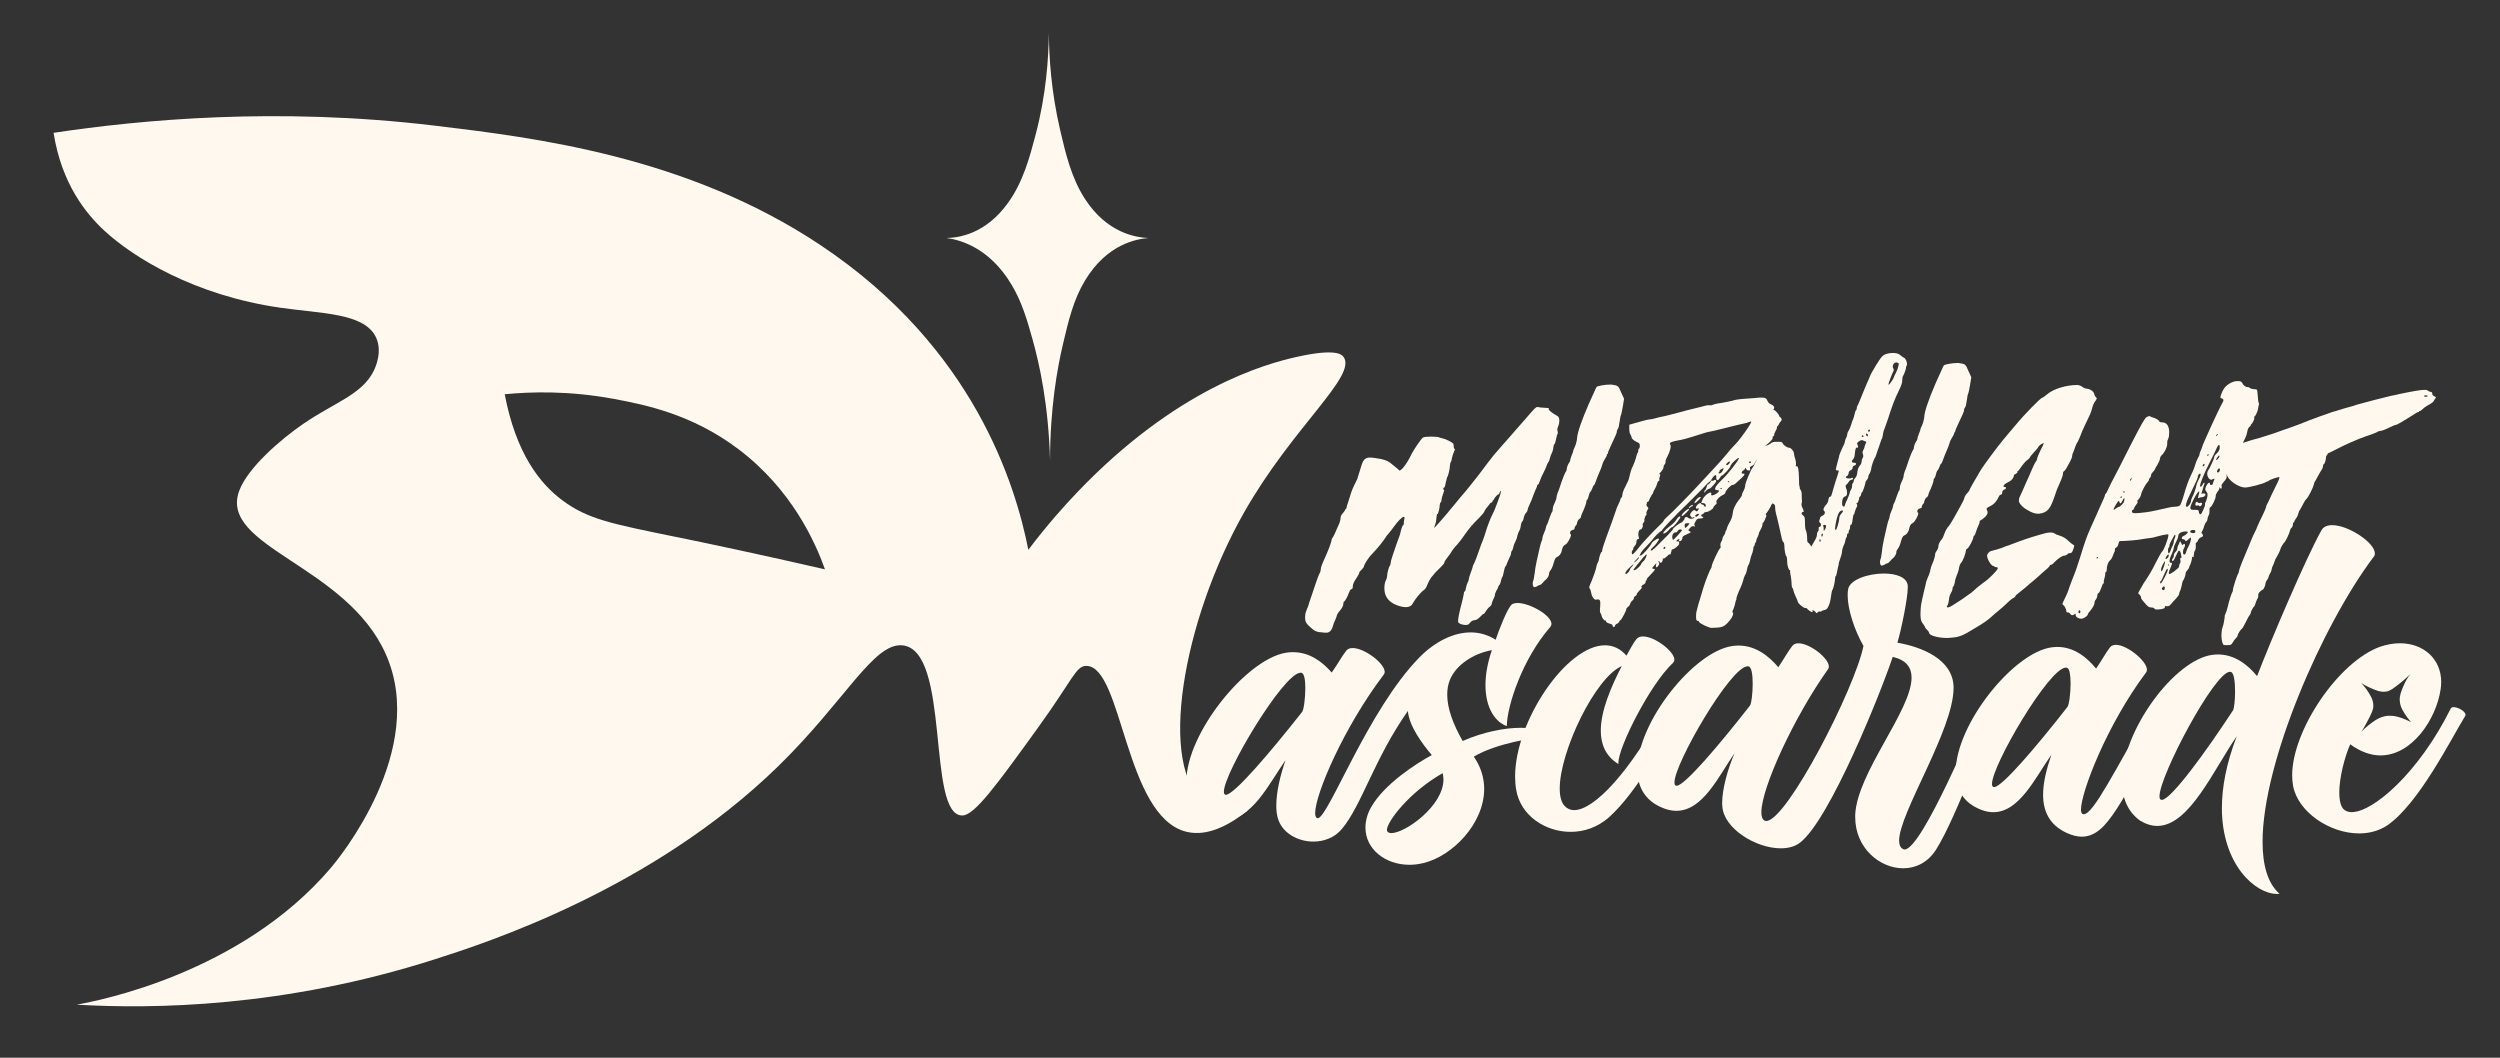 <?xml version="1.0" encoding="UTF-8"?>
<svg id="Calque_1" xmlns="http://www.w3.org/2000/svg" version="1.1" viewBox="0 0 921 389.67">
  <rect x="0" y="0" width="921" height="389.67" fill="#333333" stroke="none"/>
  <!-- Generator: Adobe Illustrator 29.5.1, SVG Export Plug-In . SVG Version: 2.1.0 Build 141)  -->
  <defs>
    <style>
      .st0 {
        fill: #fff8ee;
      }
    </style>
  </defs>
  <g id="Calque_3">
    <g>
      <path class="st0" d="M481.76,223.84c.27-1.1,1.01-3.21,1.56-4.77s1.01-3.12,1.19-3.57c.46-1.38,1.47-4.22,1.83-4.67.09-.28.27-.92.27-1.38s.55-1.92,1.19-3.3c1.28-2.66,2.75-6.51,2.75-7.24,0-.27.18-.64.37-.83.27-.27,1.01-1.83,2.29-4.86.37-.73.64-1.74.64-2.29,0-.64.27-1.19.73-1.74.37-.37.73-.92.92-1.19.09-.37.27-.55.37-.55s.18-.18.18-.37c0-.27.37-1.37.73-2.47s.82-2.57,1.01-3.21c.18-.55.73-1.93,1.19-2.84.55-1.01.92-1.92,1.01-2.02,0-.09,1.1-3.48,1.65-5.32.64-1.92,1.37-2.66,3.12-2.66.55,0,1.1.09,1.83.18,3.02.37,4.86,1.01,6.23,2.29.64.55,1.56,1.28,2.02,1.65l.82.73.92-.73c.92-.92,2.38-3.12,3.39-5.32.82-1.65,3.48-5.59,4.22-6.14.27-.28,1.65-.37,3.02-.37s2.84.09,3.21.37c.27.09.82.27,1.28.37.82.09,3.3,1.37,3.67,1.83.09.18.18.64.18,1.1,0,.37.09.73.27.82.09,0,.18.09.18.18,0,.18-.18.46-.37.92-.27.55-.55,1.56-.73,2.29-.09.73-.27,1.38-.46,1.47-.09.09-.18.64-.28,1.19,0,1.19-.64,3.94-.92,4.22-.09.09-.27.55-.37,1.19-.18.55-.37,1.47-.46,2.02-.09.46-.28.82-.37.82h-.18l-.18.37c0,.28.09.46.18.46h.09c.06,0,.09.03.09.09,0,.18-.18.73-.37,1.28-.37.92-.64,2.02-.64,2.38,0,.46-.09.83-.27.83s-.28.46-.37,1.01c0,1.1-.55,3.3-.83,3.3h-.09c-.09,0-.18.55-.28,1.28,0,.73-.18,1.83-.46,2.57-.18.55-.37,1.01-.37,1.19v.09c.18,0,5.13-5.68,6.32-7.24.37-.46,1.74-2.02,3.03-3.67,1.37-1.56,3.21-3.76,4.12-4.95.83-1.1,2.11-2.66,2.75-3.48.64-.73,2.11-2.84,3.39-4.49s2.84-3.67,3.48-4.31c.64-.73,1.74-2.02,2.47-2.84s1.38-1.56,1.47-1.65c.09-.18,4.77-5.41,7.7-8.8,2.2-2.57,2.75-3.12,3.3-3.12.09,0,.28,0,.55.09.46.09,1.38.18,1.93.18,1.37.09,1.74.09,1.74.27,0,.09-.09.18-.09.27,0,.37,1.47,1.56,3.02,2.38.73.46.83.64.92,1.74,0,.83-.18,1.65-.46,2.29-.18.37-.28.73-.28,1.01,0,.18,0,.37.09.55.09.46.09.82.09,1.01-.18.09-.46,1.01-.64,2.01-.18,1.01-.46,1.83-.64,1.93s-.27.55-.37,1.1c0,.55-.27,1.56-.55,2.11-.27.55-.64,1.47-.73,2.02-.09.55-.37,1.19-.64,1.47-.18.27-.46.82-.55,1.19-.09.37-.64,1.56-1.19,2.66-.55,1.01-1.19,2.48-1.37,3.12-.18.64-.46,1.19-.64,1.19-.09,0-.27.09-.27.28,0,.09-.18.82-.55,1.47-.28.64-.64,1.65-.92,2.29-.46,1.28-.64,1.83-1.47,3.57-.37.73-.64,1.56-.64,1.83s-.27.73-.55,1.01c-.37.27-.64,1.01-.82,1.65-.09.73-.37,1.38-.55,1.47s-.46.82-.55,1.56c-.09.83-.37,1.65-.64,2.02-.18.27-.46,1.1-.64,1.74-.09.73-.46,1.65-.73,2.11-.28.46-.64,1.38-.73,2.02-.18.64-.37,1.28-.55,1.37-.09.09-.28.46-.28.73,0,.37-.18,1.1-.55,1.65-.27.55-.64,1.47-.92,2.11-.18.64-.46,1.19-.55,1.19-.18,0-.46.92-.64,1.92-.18,1.1-.46,2.02-.64,2.11-.09.09-.27.73-.46,1.38-.09.73-.37,1.37-.64,1.56-.18.18-.37.55-.37.73s-.27.82-.64,1.28c-.28.55-.55,1.19-.55,1.56s-.28,1.1-.64,1.74c-.27.64-.55,1.37-.55,1.65s-.37.73-.73,1.01c-.46.27-1.01,1.01-1.37,1.56-.37.64-.73,1.1-.92,1.1s-.73.46-1.28,1.1c-.83.82-1.38,1.1-2.02,1.19-.64,0-1.1.28-1.65.92-.55.64-.73.82-1.47.82h-.55c-.64-.09-1.56-.28-1.83-.55-.46-.27-.55-.37-.55-.92,0-.28,0-.55.09-1.1.18-1.28.92-4.4,1.56-6.78.27-1.1.55-2.66.55-2.84,0-.09.09-.09.09-.09h.09c.18,0,.37-.55.46-1.1.09-.73.46-1.74.64-2.2.27-.37.46-1.01.46-1.28s.28-1.28.64-2.2.64-1.83.73-2.11c0-.27.18-.73.27-.91.37-.46,1.93-4.58,2.38-6.05.18-.55.64-1.92,1.1-2.93.37-1.01.92-2.38,1.1-3.21.46-1.65,1.83-5.22,2.29-6.05.18-.28.64-1.38,1.1-2.38,1.56-3.94,2.2-5.87,2.2-6.42v-.18h-.09c-.18,0-.27.18-.37.55-.09.37-.27.64-.37.64h-.09c-.28,0-1.28,1.1-1.56,1.65-.09.37-.37.64-.46.64-.18,0-.18.09-.18.28v.09c0,.18-.18.28-.37.37-.28.09-.55.28-.55.37s-.37.55-.83,1.1c-.46.46-.92,1.19-1.1,1.56-.09.46-1.01,1.56-1.92,2.48-2.38,2.29-3.85,4.03-5.5,6.42-.73,1.1-1.93,2.66-2.57,3.39-1.28,1.37-1.74,1.92-2.66,3.48-.37.55-1.01,1.38-1.37,1.83-.46.55-.83,1.19-.83,1.47s-.73,1.1-1.56,1.93c-.83.73-1.65,1.65-1.93,1.93s-.82,1.1-1.37,1.65c-.46.64-1.1,1.83-1.38,2.57-.37,1.01-.73,1.65-1.37,2.11-1.01.64-3.21,3.3-4.03,4.86-.46.92-1.37,1.38-2.57,1.38-.55,0-1.19-.09-1.92-.28-3.94-1.01-5.96-3.3-5.96-6.51v-.46c0-1.01.27-2.2.55-2.66s.46-1.19.46-1.65c0-1.01.64-3.39,1.01-3.67.09-.18.27-.64.27-.92,0-.37.27-1.56.64-2.57.73-2.29,2.38-6.96,2.66-7.61.09-.18.18-.64.27-.91.27-1.38.82-2.93,1.01-2.93s.27-.28.27-.64.09-1.01.18-1.56c.09-.28.09-.46.09-.55,0-.27-.09-.37-.27-.37-.55,0-2.02,1.38-3.67,3.67-.55.83-1.47,1.93-1.83,2.38-.46.46-.92,1.1-1.1,1.37-.55,1.1-3.57,4.77-5.13,6.32-1.01.91-2.93,3.85-2.93,4.49,0,.18-.37.73-.82,1.19-.46.37-.92.92-.92,1.19s-.55,1.28-1.19,2.2c-.82,1.19-1.1,1.93-1.19,2.66,0,.82-.09,1.1-.55,1.19-.37.09-.64.64-.92,1.38-.37,1.19-1.37,3.02-1.74,3.21-.18,0-.27.37-.27.73,0,.83-.46,1.65-1.56,2.93-.37.55-.82,1.1-.82,1.37,0,.18-.27.92-.55,1.56-.27.55-.73,1.65-.92,2.38s-.64,1.65-1.01,1.92c-.46.37-.73.55-1.47.55-.37,0-.82,0-1.37-.09-2.11-.09-3.02-.55-4.49-1.93-1.56-1.37-1.92-2.11-1.92-3.67,0-.73.18-1.47.18-1.56l.73-2.02.07.03Z"/>
      <path class="st0" d="M565.4,211.13c.09-1.28.46-3.3.73-4.49.27-1.19.73-3.21,1.01-4.49s.64-2.57.83-2.93c.18-.27.27-.82.27-1.1s.28-1.1.64-1.92c.37-.73.64-1.65.64-1.92s.18-.64.28-.83c.18-.18.64-1.37,1.01-2.57.46-1.28.83-2.2.92-2.2s.28-.46.28-1.01c0-.64.37-1.74.73-2.38.27-.64.64-1.47.64-1.83s.18-1.19.46-1.92c.37-.64.92-2.57,1.47-4.12.55-1.56,1.19-3.12,1.37-3.39.28-.37.46-.73.46-.83v-.18c0-.55.46-1.93.82-2.38.18-.18.37-.64.46-.82,0-.28.18-1.1.46-1.74.28-.73.55-1.47.64-1.65,0-.18.09-.64.27-1.01s.55-1.1.73-1.74c.18-.64.46-1.65.46-2.2.09-2.01,1.65-6.51,4.31-12.65,1.01-2.2,2.02-4.49,2.29-5.04.27-.64.55-1.19.64-1.28.55-.37,3.12-.83,4.77-.83h.64c2.47.37,2.57.37,3.57,2.84l1.1,2.38-.46,2.84c-.28,1.56-.55,2.93-.64,3.12-.18.18-.37,1.1-.46,2.01-.37,2.48-.46,2.75-.83,3.3-.18.28-.27.46-.27.64v.28c0,.37-.55,1.65-2.2,5.13-.64,1.28-1.1,2.47-1.1,2.66v.18c0,.09-.09.18-.18.18s-.18.09-.18.18v.18c0,.28-.37.92-.83,1.65-.46.73-.82,1.56-.82,1.74s-.28.92-.55,1.65c-.92,2.2-1.65,3.85-2.02,5.04-.18.55-.46,1.1-.55,1.1-.18,0-.46.55-.64,1.19-.27.64-.55,1.19-.64,1.19s-.46.64-.64,1.47c-.18.92-.55,1.56-.64,1.56s-.28.37-.28.83c0,.37-.46,1.65-.92,2.75-.55,1.1-1.01,2.29-1.01,2.57s-.28.64-.55.82c-.46.18-.83.92-1.01,1.93,0,.18-.27.46-.46.64-.18.28-.37.64-.37.92s-.18.46-.28.46c-.18.09-.46.09-.55.18-.46.09-.82.55-.82,1.01,0,.18.09.46.27.55,0,0,.09.09.09.18,0,.83-1.28,3.21-2.02,3.57-.83.37-1.1.92-1.47,2.57-.18.82-.92,1.74-1.65,2.02-.55.18-.83.73-1.28,2.29-.28,1.1-.83,2.29-1.1,2.57-.28.37-.55.82-.55,1.01v.18c0,.73-.46,1.56-1.01,2.11-.37.27-.92.82-1.28,1.28-.37.46-.82.83-1.01.83-.28,0-.73.27-1.19.55-.27.18-.64.28-.92.28h-.18c-.27-.18-.46-.73-.46-1.28,0-.37.09-.73.18-1.01.18-.27.37-1.56.55-2.84l.03-.03Z"/>
      <path class="st0" d="M651.24,147.84c.18.46.64.92,1.1,1.1,1.1.37,1.56,1.19,1.1,1.74-.18.28-.18.37.09.37.46,0,1.93,1.74,1.93,2.2,0,.18.09.28.18.28s.37.28.55.55c.27.46.27.64-.18,1.19-.28.27-.64.82-.73,1.1-.09.27-.28.55-.37.55-.18,0-.28.28-.28.55,0,.37-.27,1.01-.64,1.56-.28.55-.46,1.1-.37,1.19.09.18-.09.37-.28.46-.27.09-.37.27-.27.55.09.46-.83,1.56-2.66,2.93-.46.28-.73.73-.64.82.18.37-.73,2.2-1.01,2.2-.18,0-.37.46-.46.92-.18.55-.37.91-.46.82-.27-.09-1.19,1.01-1.47,1.83-.09.28-.55.73-1.01.92-.64.27-.73.46-.64,1.01.18.55.09.64-.46.64-.46,0-.83-.18-1.01-.64-.18-.37-.37-.46-.37-.18s-.27.64-.64.82c-.73.37-.83,1.28-.09,1.19.92-.18.64.55-.82,1.83-.83.73-1.74,1.56-2.02,1.83s-.64.46-1.01.46c-.64,0-2.66,2.11-2.66,2.84,0,.28-.46.73-1.19,1.01-1.28.64-2.66,2.38-2.02,2.66.18.09,0,.37-.46.83-.46.37-.73.73-.73.92,0,.55-1.83,1.74-2.66,1.74-.37,0-.82.18-.92.46-.09.18-.37.37-.55.37s-.37.18-.37.46c0,.18.18.46.46.46.18,0,.37.09.27.27,0,.18-.55.37-1.19.37-.92,0-1.1.09-1.65,1.1-.55.92-.55,1.19-.28,1.56.28.27.18.37-.37.18-.46-.09-.82,0-1.28.55-.82.83-.92,1.1-.09,1.37.46.28.37.37-1.1,1.01s-1.74.92-1.74,1.47c0,.37-.27.82-.55,1.01-.64.27-.92,0-.55-.46.12-.18.03-.24-.27-.18-.28.09-.64.28-.73.55-.09.27,0,.37.27.27.55-.18.83.18.64,1.01-.18.55-2.02,2.02-2.48,1.92-.09,0-.27.09-.27.18,0,.27-.09.73-.28,1.1v.37c0,.18-.46.27-.64.18,0,0-.46.37-.92.83-.55.55-1.1.83-1.28.73s-.28-.09-.18,0c.27.46-.28,1.56-.73,1.56-.18,0-.37-.09-.37-.18.09-.18,0-.27-.09-.27-.46-.18-.55-.09-.27.27.27.37.27.55-.09,1.19-.55.92-1.1.83-.92-.09l.18-.82-.92,1.01c-.82.91-.82,1.01-.18,1.1.28,0,.55.18.55.27s-.64.92-1.56,1.83c-.83.83-1.47,1.56-1.38,1.56s0,.27-.27.64c-.28.37-.37.73-.28.73s0,.18-.18.37c-.27.27-.55.46-.64.46-.18,0-.46.27-.64.55-.18.37-.18.55-.09.46.64-.37.27.27-.64,1.1-.55.55-1.01,1.19-1.01,1.37s-.18.55-.55.73c-.28.09-.55.46-.55.83,0,.27-.28.64-.55.83-.28.18-.64.64-.73,1.01-.09.46-.46,1.01-.83,1.28s-.64.55-.64.73c.18.37-1.74,3.94-2.11,4.12-.18.09-.46.37-.55.64-.09.28-.46.64-.82.73-.37.18-.73.55-.73.82,0,.18-.18.37-.37.37-.28,0-.46-.18-.46-.37,0-.27-.18-.55-.46-.64-1.56-.46-2.02-.73-2.02-1.19,0-.18-.09-.27-.18-.18-.28.27-1.28-.92-1.38-1.65-.09-.37-.27-.91-.46-1.1-.18-.27-.28-1.01-.09-2.38.18-2.29-.09-2.84-1.28-2.57-.64.09-.82,0-1.37-.73-.37-.46-.64-1.38-.73-2.02-.09-.55-.28-1.19-.46-1.28-.27-.18-.27-.55.09-1.47.18-.37.46-1.01.64-1.47.64-1.56,1.65-4.4,1.74-5.32.09-.46.37-1.19.55-1.47.18-.37.37-.82.37-1.1,0-.64.73-2.66.92-2.66s.27-.28.27-.64.64-2.47,1.47-4.67c.83-2.2,1.74-4.77,2.11-5.77.37-1.01.92-2.66,1.28-3.67.27-1.01.82-2.38,1.19-3.03s.64-1.37.64-1.56.09-.46.37-.64c.18-.18.37-.73.37-1.19s.46-1.83,1.1-2.93c.55-1.19,1.1-2.2,1.1-2.29s.09-.37.18-.55c.09-.27.27-1.1.46-1.83s.46-1.65.64-2.11c.64-1.1,1.56-3.67,1.74-4.67.09-.46.28-1.01.46-1.01.09-.09.18-.46.18-.82,0-.46.18-.73.27-.73.18,0,.28-.46.28-.92,0-.92-.09-1.1-1.01-1.47-1.19-.55-2.02-1.28-2.02-1.83,0-.18-.18-.64-.37-.92-.27-.28-.46-1.1-.46-2.11v-1.56l1.65-.46c2.93-.83,4.86-1.38,5.68-1.47.55,0,1.37-.18,2.02-.37.55-.18,1.37-.37,1.74-.46,2.11-.37,4.4-1.01,6.87-1.65,1.56-.46,3.76-1.01,4.86-1.28,1.19-.27,3.03-.73,4.12-1.01,1.1-.37,2.29-.55,2.66-.46s.92,0,1.19-.18c.27-.09,1.1-.37,1.74-.46,2.11-.28,5.68-1.01,6.32-1.28.27-.09,1.37-.27,2.38-.37.92-.09,3.21-.27,5.04-.37.92-.09,1.65-.18,2.2-.18,1.74,0,2.11.27,2.48,1.37l.05.02ZM600.56,208.87c-.82.73-1.56,1.65-1.65,1.92-.37.92.28.83,1.01,0,.37-.46.64-1.01.64-1.19s.18-.46.46-.64c.18-.18.55-.64.73-.91v-.18c-.18.09-.55.37-1.19,1.01h0ZM644.37,155.44c-.27.18-.82.37-1.37.46-.64.09-2.84.64-10.63,2.57-1.01.27-2.11.46-2.48.55-.37,0-2.29.55-4.22,1.19-3.39,1.1-6.32,1.93-7.88,2.11-2.29.46-2.93.82-2.47,1.47.46.46-.09,2.57-1.1,4.49-.46.73-.73,1.65-.64,1.83.09.28-.09.64-.27.92-.28.18-.46.73-.46,1.1s-.37,1.01-.82,1.56c-.83.82-1.1,1.19-.64.92.37-.18.28.92-.09,1.47,0,.18-.09.46,0,.64.18.09,0,.37-.18.46-.28,0-.55.55-.64,1.01-.09.46-.46,1.38-.82,1.93s-.64,1.19-.64,1.37-.18.55-.46.73c-.18.28-.55,1.01-.83,1.56-.18.64-.46,1.1-.64,1.1-.18-.09-.28,0-.28.09s-.09.46-.18.73c-.18.27-.09.64.28,1.01.46.46.46.55,0,1.19-.28.46-.46,1.01-.37,1.28.09.37.09.55,0,.55-.37,0-.92,1.74-.73,2.01.09.18-.09.55-.37.83-.18.27-.37.64-.28.83.28.37-.27,1.65-.73,1.65-.73,0-1.1,1.74-.73,2.75.18.55.18.73-.27.82-.37.09-.55.37-.55.92,0,.46-.18,1.1-.55,1.47s-.64.83-.64,1.1-.09.55-.27.64c-.37.18-.37,1.47,0,1.47.18,0,1.47-1.28,2.75-3.02,1.1-1.38,5.22-5.77,7.06-7.51.92-.83,1.65-1.65,1.65-1.83,0-.09.28-.55.73-.92,2.11-1.83,8.98-8.8,12.56-12.74,1.01-1.01,3.21-3.48,5.04-5.41,1.74-1.83,3.85-4.22,4.58-5.13,1.28-1.65,1.83-2.2,4.31-4.86.64-.73,2.02-2.57,3.12-4.12,1.65-2.48,2.2-3.39,1.83-3.39-.09,0-.37.09-.64.18l-.04-.03ZM602.94,208.32c-1.47,1.93-1.37,1.74-.82,1.74s2.29-1.56,2.47-2.29c.18-.37.46-.73.83-1.01.55-.37,1.37-2.2,1.19-2.47h-.09c-.37.09-1.93,1.93-3.57,4.03h0ZM602.94,206.03c-1.19,1.28-1.28,1.56-.37.83.83-.73,1.28-1.28,1.28-1.65-.09,0-.46.28-.92.82h0ZM638.13,170.66c-.27.37-.64.91-.73,1.28-.18.64-2.66,3.3-3.12,3.3-.18,0-.46.46-.73.92-.64,1.1-1.37.91-1.28-.28.18-1.38-.73-1.01-1.74.73-.28.46-.64.92-.83.92-.09,0-1.28,1.1-2.57,2.57l-5.68,5.68c-1.74,1.74-3.3,3.21-3.39,3.3-.09.18-1.47,1.56-3.03,3.12-1.47,1.56-2.75,3.03-2.75,3.12,0,.18-.09.28-.27.28-.09,0-.92.64-1.65,1.37-.73.83-1.38,1.47-1.28,1.47s-2.48,2.84-3.76,4.12c-.55.64-1.01,1.37-1.37,2.2,0,0,.27-.09.64-.18.64-.18,3.3-3.21,3.85-4.4.46-.91,2.75-2.29,2.75-1.56-.09.46-1.37,2.29-2.2,2.93-.92.82-1.1,1.28-.64,1.28.37,0,1.74-1.28,3.3-2.93.55-.55,1.92-1.93,2.93-2.93,1.01-1.01,1.83-2.02,1.83-2.2,0-.27,2.47-2.2,2.93-2.2.27,0,1.28-1.19,1.28-1.56,0-.55.92-.73,1.28-.27.46.55,2.11.46,2.29-.09.06-.25-.03-.28-.27-.09-.37.28-.55.28-.92-.18-.46-.55-.46-.73-.18-1.28.55-.92,1.37-1.47,1.74-1.01.46.46.73.37,1.1-.27.28-.55.28-.64-.37-.46-.49.12-.64-.09-.46-.64.37-.92,1.65-1.74,1.83-1.19.09.18.27.37.55.37.18,0,.46.18.55.37.27.73.73.55.64-.18-.09-.46-.37-.64-.92-.73-.37,0-.73-.09-.73-.18,0,0,.28-.64.55-1.28.83-1.74,3.48-3.3,3.12-1.93-.18.73.46.73,1.74,0,1.19-.73,1.47-1.37.55-1.37-1.56,0-1.01-1.28,1.56-3.76,2.38-2.2,6.69-7.79,6.32-8.06l-.09-.09c-.18,0-1.47,1.01-2.38,2.02v-.05ZM618.89,190.91c-.92,1.47-2.47,3.3-2.84,3.3-.28,0-.64.37-1.01.73-.55.92-2.11,1.92-2.29,1.56-.09-.09.18-.55.55-1.01.46-.46,1.19-1.19,1.65-1.47,1.19-.83,2.38-2.02,2.93-3.03.37-.46.73-.73.92-.73.27,0,.37.18.09.64h0ZM613.02,201.63c-.27.28-.27.64,0,.64.18,0,.37-.18.46-.37.09-.28,0-.46-.18-.46-.09,0-.18.09-.28.18h0ZM618.07,195.58c-.09.37-.46.55-.73.55-.83,0-1.38.92-1.28,1.83.09.46.18.92.27.92.18.18,3.39-3.39,3.3-3.57s-.27-.28-.55-.28c-.37,0-.82.18-1.01.55h0ZM622.28,187.7c0,.18-2.2,2.38-2.48,2.38-.55,0-.37-.46.73-1.56.55-.55,1.19-1.01,1.56-1.01.09,0,.18,0,.18.18h.01ZM621.55,192.74c-.83.09-.92.28-.92.92,0,.46.09.83.18.83.27,0,1.28-1.01,1.56-1.56.09-.09-.09-.18-.46-.18h-.37.01ZM623.65,186.14c0,.18-.18.37-.46.46s-.55.37-.73.46c-.09.18-.28.27-.28.18-.09-.09,0-.37.28-.64.55-.37.92-.64,1.1-.64,0,0,.09.09.09.18h0ZM625.76,184.22c-1.56,1.65-2.2,1.47-.73-.28.37-.46.92-.82,1.28-.82.46,0,.37.18-.55,1.1h0ZM624.48,190.09c0,.09.18.27.37.27.46,0,1.19-.83,1.01-1.01-.06-.06-.12-.09-.18-.09-.37,0-1.19.46-1.19.83h-.01ZM632.27,177.26c0,.37-2.02,2.75-2.47,2.75s-1.56.83-1.74,1.38c-.09.28-.18.28-.18-.18,0-.37.09-.64.28-.64.09,0,.37-.46.55-1.1s.37-1.1.46-1.01c.18.18,1.19-.92,1.19-1.28,0-.18.18-.18.37-.09.27.09.55,0,.73-.18.09-.09.18-.09.27-.09.28-.09.55.09.55.46v-.02ZM634.01,172.95c-.46.18-.64.37-.55.37.18,0,.18.18,0,.37-.46.46-.46.73,0,.73s1.19-.73,1.37-1.47c.18-.28.18-.37.09-.46-.18,0-.37.18-.92.46h0ZM634.01,179.82c-.46.27-.37.46.09.27.28-.09.37-.18.28-.27,0,0-.09-.09-.18-.09,0,.09-.09.09-.18.09h-.01ZM636.39,170.47c-.55.46-.64.92-.18.92.27,0,1.1-.83,1.1-1.1,0-.18,0-.28-.09-.28-.18,0-.46.09-.82.46h0ZM636.49,177.35c0,.09.09.18.28.28.18.09.27.09.27-.09s-.09-.27-.27-.27-.28,0-.28.09h0ZM644.28,170.29c0,.09.18.27.46.27.18,0,.37-.18.37-.27,0-.18-.18-.28-.37-.28-.27,0-.46.09-.46.28Z"/>
      <path class="st0" d="M624.91,225.63c.18-.92,1.01-4.03,2.66-9.26.82-2.66,2.38-6.51,2.75-6.96.18-.18.27-.55.27-.83,0-.73,2.48-6.05,3.02-6.51.18-.09.27-.28.27-.55,0-.18,0-.27-.09-.46v-.37c0-.37.09-.73.27-1.01.18-.37.46-.82.46-1.1s.18-.82.55-1.28c.27-.37.55-.92.55-1.19s.09-.55.27-.64c.09-.09.28-.55.37-1.1.18-.46.55-1.38,1.01-2.11.46-.73.92-1.92,1.01-2.84.18-1.83.83-3.3,2.29-5.22.64-.73,1.19-1.65,1.19-1.92s.18-.92.55-1.38c.28-.55.64-1.47.64-2.2.18-1.19,2.02-5.59,2.75-6.51.27-.27.55-.82.73-1.37s.55-1.19.73-1.47c.18-.18.73-1.19,1.1-2.2.73-2.02,1.56-3.03,2.47-3.03.37,0,1.1-.37,1.56-.73.64-.55,1.1-.64,2.47-.64,1.56,0,1.74,0,2.02.64.37.73,1.65,1.56,2.38,1.56.64,0,1.65,1.19,1.74,2.11,0,.37.18,1.28.46,2.02.18.55.28,1.19.28,1.74v.27c0,.18-.09.37-.09.55,0,.09.09.18.09.18h.09c.09,0,.09-.09.18-.09.55,0,.73,1.47.83,4.31,0,1.74.09,3.11.18,3.11s.09.09.09.18v.37c0,.18.09.55.28.73.27.27.46.91.46,1.83,0,.82,0,1.83.09,2.2,0,.37,0,.82-.18,1.1v.27c0,.27.09.83.37,1.28.27.64.46,1.01.46,1.28,0,.09,0,.18-.18.18h-.09c-.18,0-.37.18-.46.37-.06.06-.09.12-.09.18,0,.18.18.46.55.73.64.55.73.73.73,2.93,0,1.28.18,2.38.27,2.47.28.28.55,2.02.55,3.48,0,.64.09,1.1.37,1.19.18.09.55.46.83.92.18.37.27.46.37.46s.09-.09.18-.37c.18-.28.64-1.1,1.01-1.74.46-.73.83-1.65.83-2.11,0-.55.18-1.1.37-1.28.18-.18.27-.37.27-.64v-.64c0-.27.09-.37.37-.46.37-.09.46-.37.46-.73,0-.28-.09-.64-.46-.82-.09-.09-.18-.28-.18-.46,0-.09.09-.27.09-.46.18-.37.27-.73.27-.91s.37-.46.73-.64c.64-.28,1.01-.73,1.01-1.19,0-.28-.09-.46-.37-.73-.09-.09-.18-.37-.18-.55v-.09c.09-.09.27-.28.27-.55.09-.18.37-.64.73-1.01.37-.28.73-1.01.83-1.74.09-.73.37-1.19.64-1.19.18,0,.46-.28.55-.73.09-.37.73-2.48,1.38-4.67.73-2.11,1.28-3.94,1.28-4.12,0-.09-.28-.18-.64-.18-.27,0-.46,0-.46-.27,0-.37.18-.92.46-2.11.18-.55.46-1.65.64-2.38.09-.73.64-2.2,1.19-3.3.55-1.01,1.01-2.11,1.01-2.38,0-.18.18-.83.37-1.28.27-.37.46-1.1.55-1.56,0-.46.27-1.1.55-1.47.27-.37.64-1.38.92-2.2.18-.82.55-1.65.64-1.83s.37-1.01.55-1.83c.18-.92.46-1.65.64-1.65.09,0,.18-.27.18-.64s.09-.73.27-.92c.09-.09.73-1.47,1.28-2.93,1.19-3.02,1.65-4.03,2.48-5.96.37-.73.73-1.65.82-1.92.46-1.28,3.67-6.6,4.49-7.33.64-.64,1.19-.92,2.66-1.19.55-.09,1.1-.09,1.56-.09,1.19,0,1.92.28,2.66.92.37.37.92.73,1.19.82.55.18,1.1,1.47,1.1,2.29,0,.18,0,.37-.09.55-.18.27-.27.64-.27.73v.09c0,.55-.64,2.29-1.01,2.93-.27.28-.37,1.1-.37,1.74,0,.91-.37,2.01-1.37,4.03-1.47,3.02-2.2,4.95-3.94,10.35-.64,1.83-1.28,3.57-1.37,3.85-.18.27-.37,1.1-.46,1.83-.09.73-.27,1.37-.46,1.56-.09.18-.37,1.01-.64,1.83-.27.82-.55,1.74-.73,2.11-.09.27-.37,1.01-.55,1.65s-.46,1.28-.64,1.47c-.37.55-1.28,3.21-1.28,3.94,0,.37-.28,1.1-.55,1.65-.37.46-.55,1.1-.55,1.47,0,.28-.28.73-.55,1.01-.28.37-.46.64-.46.73v.09c0,.55-1.01,3.67-1.28,3.67-.09,0-.27.37-.37.92-.09.37-.18.64-.37.64-.09,0-.27.18-.27.46-.09.91-.55,2.01-.92,2.01h-.18s0,.09.18.28c.09.18.18.28.18.46,0,.28-.09.64-.46,1.19-.27.73-.55,1.47-.55,1.65,0,.28-.09.46-.27.55-.09,0-.28.73-.37,1.47-.18,1.56-.37,2.38-.73,2.38-.18,0-.28.37-.28.82,0,.37-.09.83-.18.92-.27.27-.27.37-.37,1.19,0,.18-.09.28-.18.28h-.18c-.09,0-.18.18-.18.46,0,.37-.09.73-.18.92-.18.09-.27.46-.37.73-.18,1.01-.18,1.19-.73,2.29-.27.64-.55,1.56-.55,2.01-.09.46-.09,1.01-.18,1.19-.09.27-.27.92-.46,1.47-.18.55-.46,1.37-.55,1.65,0,.37-.18,1.28-.37,1.92-.18.73-.37,1.65-.46,2.2-.09.46-.27.92-.37.92s-.18.27-.18.73c-.09,1.47-.64,3.67-.92,4.12-.27.28-.46,1.28-.73,3.39-.09.73-.37,1.83-.73,2.57-.46,1.1-.73,1.38-1.47,1.56-.46.09-1.01.27-1.19.46-.09.09-.28.18-.37.18s-.18-.09-.28-.09h-.18c-.09,0-.37.09-.55.28-.18.27-.27.37-.37.37s-.18-.09-.46-.46-.83-.64-1.01-.64c-.09,0-.18,0-.18.09s0,.09.09.18c0,.09.09.18.09.18,0,.09-.09.18-.18.28-.27,0-1.74-.92-1.92-1.38-.09-.09-.37-.18-.73-.18-.64,0-2.66-1.74-2.66-2.29,0-.18-.37-1.1-.82-2.01-.46-1.01-.83-2.02-.83-2.29s-.18-.64-.37-.83c-.18-.18-.27-.82-.27-1.37s-.09-1.83-.28-2.84c-.18-.73-.27-1.47-.27-1.83v-.37c0-.06-.03-.09-.09-.09-.46,0-1.01-1.74-1.01-3.48,0-.92-.18-1.65-.28-1.65-.27,0-.73-2.29-.73-3.76,0-.73-.18-1.37-.37-1.47-.18,0-.37-.55-.55-1.19-.55-2.66-1.37-6.05-1.83-8.06-.37-1.19-.64-2.66-.64-3.3,0-.82-.09-1.28-.55-1.47-.18-.18-.28-.18-.37-.18-.18,0-.28.09-.46.46-.27.82-1.65,3.02-2.02,3.3-.09,0-.09.09-.09.18s0,.09.09.18.18.18.18.37c0,.09,0,.18-.09.27-.09.27-.37.83-.55,1.37-.18.46-.46.92-.64.92-.09,0-.18.37-.18.73,0,.46-.37,1.28-.73,1.92-.37.55-.64,1.28-.64,1.47,0,.28-.28.82-.46,1.28-.27.37-.46,1.01-.46,1.28s-.09.55-.28.64c-.09.09-.27.46-.27.73s-.09.55-.18.55c-.18,0-.37.55-.37,1.19-.09.64-.37,1.65-.64,2.2-.18.46-.46,1.37-.55,2.02-.09.55-.37,1.28-.55,1.56-.18.18-.46,1.01-.55,1.65-.09.64-.37,1.65-.73,2.11-.27.46-.55,1.28-.64,1.74s-.46,1.47-.73,2.2c-.92,2.11-1.1,2.38-1.56,3.67-.18.55-.27,1.01-.27,1.1v.09s.09,0,.09.09c0,0-.09.09-.18.18-.09.28-.27.83-.37,1.38-.09.64-.46,1.56-.64,2.11-.18.37-.37.64-.37.91,0,.09.09.28.18.37.09.09.09.18.09.37,0,.83-.92,2.29-2.2,3.57-1.47,1.38-2.02,1.56-5.68,1.65h-.09c-1.01,0-4.58-1.74-4.58-2.2,0-.18-.18-.37-.46-.37-.46,0-.64-.37-.64-1.47,0-.37,0-.92.09-1.65h0ZM670.54,199.6c.09-.09.18-.18.18-.28v-.37c0-.18-.18-.27-.27-.27s-.18.09-.18.27v.18c0,.27.09.46.27.46h0ZM671.28,197.68c.09-.09.28-.46.28-.73,0-.18-.09-.37-.18-.37h-.09c-.18.09-.27.37-.27.73,0,.18.09.37.18.37h.09-.01ZM671.83,194.84c0,.46,0,.73.09.73s.27-.28.55-.82c.18-.37.27-.73.27-.92,0-.37-.27-.46-.73-.46-.18,0-.37.09-.37.18v.09c.18.18.18.73.18,1.19h0ZM676.32,195.2c.37-.09,1.28-3.21,1.28-4.49,0-.46.37-1.1.82-1.56.37-.37.55-.73.55-.92,0-.09-.09-.18-.27-.18-.09,0-.18,0-.37.09-.83.27-1.28,1.28-1.83,3.57-.28,1.47-.46,2.47-.46,3.03,0,.27.09.46.18.46h.1ZM679.07,186.59h.18c.27,0,.37-.09.37-.37,0-.18.46-1.37,1.01-2.47.46-1.1.83-2.02.83-2.2v-.18c0-.18.18-.55.37-.82.27-.46.46-.92.46-1.28v-.27c0-.37.09-.83.28-1.01.18-.09.37-.55.37-.82,0-.37.27-.92.64-1.19.37-.46.55-1.1.64-1.83.09-1.19.46-2.2,1.19-2.93.18-.27.37-.64.37-.92.09-.82.09-1.01.46-1.65.18-.18.18-.37.18-.64,0-.18,0-.37-.09-.64-.09-.28-.18-.46-.18-.64,0-.27.09-.55.28-.91.27-.46.46-.92.46-1.19,0-.18.18-.64.37-1.1.18-.37.28-.55.28-.64,0-.18-.09-.18-.37-.28-.18-.09-.64-.28-.92-.37-.09-.09-.18-.09-.28-.09-.73,0-1.83.82-1.83,1.28,0,.09.09.09.09.18.09.18.18.55.27.82v.28c0,.12-.03.18-.09.18h-.37c-.37,0-.55.55-.73,2.29-.09,1.19-.28,1.65-.64,2.02-.27.28-.46.55-.46.73,0,.28.27.55.73.55h.18c.46,0,.64.18.64.46,0,.18-.18.46-.55.55-.46.18-.73.37-.73.83,0,.37-.18.73-.73.92-.46.28-.73.64-.73,1.1,0,.37-.27.82-.55,1.01-.27.09-.46.27-.46.46v.09c.09.28.64.37,1.19.37.37,0,.73,0,.83-.18.09-.09.18-.09.27-.09.18,0,.37.18.37.46,0,.09-.27.27-.55.27s-.73.27-1.01.73c-.28.46-.64.92-.92,1.1-.18.18-.28.27-.28.55,0,.18.09.37.18.73.28.64.37,1.28.37,1.74,0,.64-.18,1.01-.46,1.19-.83.28-1.19.73-1.28,1.56-.09.46-.09.83-.09,1.19,0,.64.18,1.01.46,1.1l-.02-.03ZM686.22,161.02c.18,0,.27-.09.27-.37,0-.18-.18-.28-.37-.28-.18.09-.27.18-.27.37,0,.09.18.28.37.28ZM687.87,160.74h.09c.18,0,.18-.09.18-.18v-.18c0-.28-.18-.55-.46-.64h-.09c-.09,0-.18.18-.18.37.09.28.28.55.46.64h0ZM688.51,159.09c.09,0,.28-.18.37-.37v-.18c0-.18-.09-.28-.27-.28s-.37.18-.37.46c0,.18.09.37.27.37ZM695.93,141.68c.82-.92,1.74-2.38,1.74-2.66,0-.18.37-.92.73-1.56.37-.73.83-1.83.92-2.47.09-.37.18-.64.18-.83,0-.37-.18-.46-.46-.55-.09,0-.28-.09-.37-.09-.83,0-1.38.73-1.38,1.47,0,.27,0,.46.18.73.18.18.18.37.18.55s0,.37-.18.64c-.37.64-1.28,3.02-1.56,3.85-.09.27-.18.64-.18.83,0,.09,0,.18.09.18l.09-.09h.02Z"/>
      <path class="st0" d="M693.31,203.19c.09-1.28.46-3.3.73-4.49.28-1.19.73-3.21,1.01-4.49.27-1.28.64-2.57.82-2.93.18-.27.28-.82.28-1.1s.27-1.1.64-1.92c.37-.73.64-1.65.64-1.92s.18-.64.27-.83c.18-.18.64-1.37,1.01-2.57.46-1.28.82-2.2.92-2.2s.27-.46.27-1.01c0-.64.37-1.74.73-2.38.28-.64.64-1.47.64-1.83s.18-1.19.46-1.92c.37-.64.92-2.57,1.47-4.12.55-1.56,1.19-3.12,1.38-3.39.27-.37.46-.73.46-.83v-.18c0-.55.46-1.93.83-2.38.18-.18.37-.64.46-.82,0-.28.18-1.1.46-1.74.27-.73.55-1.47.64-1.65,0-.18.09-.64.28-1.01s.55-1.1.73-1.74c.18-.64.46-1.65.46-2.2.09-2.01,1.65-6.51,4.31-12.65,1.01-2.2,2.02-4.49,2.29-5.04.28-.64.55-1.19.64-1.28.55-.37,3.12-.83,4.77-.83h.64c2.48.37,2.57.37,3.57,2.84l1.1,2.38-.46,2.84c-.27,1.56-.55,2.93-.64,3.12-.18.18-.37,1.1-.46,2.01-.37,2.48-.46,2.75-.82,3.3-.18.28-.28.46-.28.64v.28c0,.37-.55,1.65-2.2,5.13-.64,1.28-1.1,2.47-1.1,2.66v.18c0,.09-.09.18-.18.18s-.18.09-.18.18v.18c0,.28-.37.92-.82,1.65-.46.73-.83,1.56-.83,1.74s-.27.92-.55,1.65c-.92,2.2-1.65,3.85-2.02,5.04-.18.55-.46,1.1-.55,1.1-.18,0-.46.55-.64,1.19-.28.64-.55,1.19-.64,1.19s-.46.64-.64,1.47c-.18.92-.55,1.56-.64,1.56s-.27.37-.27.83c0,.37-.46,1.65-.92,2.75-.55,1.1-1.01,2.29-1.01,2.57s-.27.64-.55.82c-.46.18-.82.92-1.01,1.93,0,.18-.28.46-.46.64-.18.28-.37.64-.37.92s-.18.46-.27.46c-.18.09-.46.09-.55.18-.46.09-.83.55-.83,1.01,0,.18.09.46.28.55,0,0,.09.09.09.18,0,.83-1.28,3.21-2.02,3.57-.82.37-1.1.92-1.47,2.57-.18.82-.92,1.74-1.65,2.02-.55.18-.82.73-1.28,2.29-.27,1.1-.82,2.29-1.1,2.57-.27.37-.55.82-.55,1.01v.18c0,.73-.46,1.56-1.01,2.11-.37.27-.92.82-1.28,1.28-.37.46-.83.83-1.01.83-.27,0-.73.27-1.19.55-.28.18-.64.28-.92.28h-.18c-.28-.18-.46-.73-.46-1.28,0-.37.09-.73.18-1.01.18-.27.37-1.56.55-2.84v-.03Z"/>
      <path class="st0" d="M708.59,218.71c.37-1.38.73-2.93.82-3.39.09-.83.55-2.11,1.38-4.03.18-.37.27-.92.37-1.38.09-.46.27-1.28.55-1.83.73-1.56,1.19-3.21,1.19-3.85,0-.37.28-1.01.64-1.37.27-.46.55-1.1.55-1.47,0-.83.46-1.83,1.28-2.75.27-.27.73-1.28,1.01-2.2.28-.82.83-1.74,1.1-2.11.37-.27,1.28-1.65,2.11-3.12,1.74-3.02,4.03-7.24,4.03-7.51v-.09c0-.46.73-1.65,1.28-2.11.27-.37.64-.73.64-.92s1.65-3.21,4.12-7.33c.92-1.56,6.14-8.61,8.43-11.36,1.1-1.28,3.02-3.67,4.4-5.22,3.21-3.94,9.35-10.17,9.9-10.17.18,0,1.01-.55,1.83-1.28,2.38-2.02,7.06-3.39,11.09-3.39.46,0,1.28.28,1.74.64.46.37,1.28.73,1.83.73,1.28.18,2.47,1.01,2.66,2.02.09.46.46,1.01.64,1.19.18.09.27.18.27.37s-.18.46-.55,1.01c-.46.55-.92,1.65-1.1,2.38-.18.82-.55,1.83-.73,2.29-.27.55-1.1,2.29-1.83,3.85-.82,1.65-1.65,3.67-1.92,4.49-.37.82-.73,1.74-.92,2.02-.28.27-.55,1.01-.83,1.65-.18.64-.55,1.56-.73,2.02-.27.46-.46,1.1-.46,1.47,0,.46-.37,1.37-.83,2.2-.46.83-1.01,1.83-1.28,2.29-.27.46-.64,1.01-.82,1.1-.28,0-.46.55-.46,1.01,0,.55-.46,1.83-1.01,3.03-1.19,2.57-1.28,2.84-2.02,5.13-1.65,4.86-2.66,6.05-5.59,6.51h-.73c-.82,0-1.47-.18-2.84-.83-2.2-1.1-3.67-2.47-4.03-3.67v-.37c0-.46.09-1.01.46-1.65.37-.73.73-1.65.92-2.02.18-.46.73-1.74,1.28-2.93.55-1.19,1.47-3.21,2.02-4.58.55-1.28,1.19-2.66,1.47-3.03.28-.27.55-.83.55-1.1,0-.37.55-1.65,1.19-3.03.73-1.37,1.28-2.57,1.28-2.66s0-.09-.09-.09c-.46,0-1.74.91-1.92,1.37-.09.27-.83,1.19-1.74,2.11-.82.92-1.47,1.74-1.47,1.93,0,.09-.46.55-1.01.92s-1.47,1.47-2.02,2.29c-.64.92-1.19,1.74-1.38,1.74-.09,0-.18,0-.18.09s.09.09.09.18v.09c0,.18-.28.37-.73.64-.37.18-.64.37-.64.46h.09v.09c0,.09-.09.46-.28.83-.27.64-1.01,1.19-1.92,1.65-1.01.46-1.65,1.1-1.65,1.47,0,.18.18.28.46.28.37,0,.46.09.46.27,0,.27-.18.55-.73.73-.37.18-.64.55-.64.83v.18c0,.28-.09.55-.27.73-.18.09-.37.18-.46.18v-.09c-.09,0-.27.27-.46.55-.83,1.83-1.83,3.02-3.3,3.67-.92.46-1.28.73-1.28,1.01,0,.09,0,.18.09.37.18.27.28.55.28.91,0,.64-.46,1.28-1.28,2.02-.64.55-1.38,1.01-1.47,1.01s-.18.09-.18.18v.28c0,.27-.18.82-.46,1.37-.27.55-.73,1.65-.92,2.38s-.46,1.28-.55,1.28c-.18,0-.37.27-.37.55,0,.82-1.74,4.12-2.29,4.31-.28.09-.46.37-.46.64-.09,1.1-1.1,3.85-1.74,4.49-.37.37-.73,1.28-.83,2.01-.09.73-.46,1.93-.82,2.66-.28.73-.64,1.83-.73,2.57-.09.73-.37,1.37-.46,1.47-.18.09-.37.46-.37.92,0,.37-.27,1.1-.55,1.56-.37.55-.73,1.47-.73,2.29-.09.73-.27,1.65-.46,2.02-.18.46-.37.64-.37.82s.18.18.55.18c.46,0,1.83-.83,5.13-3.03,2.66-1.83,3.94-2.75,5.22-4.03.92-.73,2.2-1.83,2.93-2.29,1.65-1.1,4.95-4.4,4.95-5.04,0-.27-.27-.46-.73-.46h-.37c-.09,0-.18-.09-.18-.27,0-.09,0-.18-.09-.18l-.09.09h-.09c-.83,0-2.38-2.57-2.38-3.76v-.28c.09-.55.92-1.47,1.65-1.56,2.84-.73,4.12-1.19,4.86-1.56.37-.18.64-.28.73-.28h.09c.18,0,1.01-.37,2.02-.73,2.29-.92,6.14-2.29,10.36-3.48,1.47-.46,2.66-.73,3.67-.73.73,0,1.28.18,1.65.46.18.18.83.46,1.56.64,1.47.46,2.47,1.1,3.48,2.11.46.46,1.1.92,1.47,1.19.37.18.55.27.55.64,0,.18-.18.55-.37,1.19-.37,1.1-.64,1.37-1.19,1.37-.37,0-.82.18-1.01.46-.28.27-.73.46-1.1.46-.73,0-2.48,1.19-3.76,2.57-.37.46-.92.82-1.19.82-.18,0-.37.09-.37.18v.09c0,.18-.46.64-.92,1.1-.64.55-1.56,1.28-2.11,1.83-.46.46-1.83,1.65-3.02,2.66s-2.66,2.2-3.12,2.66c-.55.46-1.38,1.1-1.83,1.47-1.1.83-1.74,1.38-1.74,1.65,0,.18-.27.37-.64.55-.28.09-1.38.92-2.38,1.93-.92.92-2.38,2.2-3.12,2.75-.73.64-2.02,1.65-2.75,2.38-1.47,1.28-2.57,2.11-6.32,4.31-4.12,2.57-5.59,3.12-8.61,3.3-.37,0-.82.09-1.28.09-3.21,0-6.6-.92-6.6-1.83,0-.18-.27-.73-.73-1.1-.37-.37-.73-.83-.73-.92,0-.18-.37-.82-.82-1.38-.73-.91-.83-1.47-.92-3.02v-.64c0-1.1.09-2.29.18-3.11.18-1.01.55-3.03.92-4.31h-.02Z"/>
      <path class="st0" d="M826.19,141.34c.37.73,1.19,1.28,1.83,1.28h.27c.09,0,.46.18.64.37.27.18.92.37,1.37.37.55,0,1.1.09,1.19.28.09.09.18,1.19.27,2.29s.18,2.2.28,2.38c.09.09.18.27.18.46,0,.27-.09.46-.18.73-.09.55-.18,1.01-.18,1.19-.09.73-1.01,2.75-1.28,2.75-.09,0-.18.09-.18.18s.09.18.09.28v.18c0,.55-.64,1.83-1.19,2.29l-.18.09c0,.06.03.09.09.09h.09c0,.09-.28.37-.55.64-.46.37-.73,1.01-.83,1.74-.09.64-.46,1.83-.92,2.75-.46.92-1.1,2.29-1.47,3.02-.37.83-.73,1.19-1.01,1.19h-.37c-.06,0-.09.06-.09.18v.18c.09.09.09.18.09.18,0,.28-.18.46-.55.64-.28.18-.46.27-.46.37s.18.27.37.55c.28.28.46.46.46.55s-.18.18-.46.27c-.64.09-2.84,4.12-2.84,5.04,0,.28-.09.46-.28.46-.09,0-.18.09-.18.37,0,.09.09.37.09.55v.28c0,.55-.18,1.01-.92,1.83-.64.73-1.01,1.19-1.01,1.65,0,.09.09.18.09.28v.28c0,.37-.09.46-.28.46-.09,0-.27-.09-.37-.37,0-.09-.09-.18-.09-.18-.09,0-.09.18-.09.37,0,.27-.37,1.01-.82,1.47-.28.46-.55,1.01-.55,1.37v.18c0,.82-1.38,3.85-2.02,4.03-.18.09-.28.37-.28.91v.83c0,.55-.18,1.1-.37,1.37-.18.37-.37.92-.37,1.28s-.27.91-.46,1.1c-.28.18-.55.82-.73,1.37-.09.55-.46,1.37-.64,1.74s-.37.55-.37.73.09.28.18.37c.28.18.37.46.37.64,0,.37-.27.64-.73.73-.37.09-.82.55-1.1,1.1-.18.46-.37.82-.55.82h-.18c-.09,0-.09.18-.09.55v1.1c0,.55-.09,1.1-.28,1.28-.18.18-.37.73-.37,1.1-.09,1.01-.18,1.38-.27,1.38s-.09-.09-.18-.09-.18-.09-.18-.09c-.09,0-.09.09-.09.09v.18c0,.64-.46,2.48-.92,3.12-.09.27-.18.46-.18.55v.09c0,.09-.27.55-.64.92-.37.46-.64.92-.64,1.01v.27c0,.55-.46,1.93-.92,2.57-.18.18-.37.92-.46,1.56-.09.55-.37,1.47-.55,2.01-.28.46-.46,1.1-.46,1.38s-.55,1.01-1.19,1.74c-.73.73-1.56,1.65-1.93,2.11s-.73.64-1.19.64h-.28c-.18,0-.37-.09-.46-.09s-.18.09-.18.18v.27c0,.46-.92.73-2.48.83h-.55c-.46,0-.64-.09-.82-.27-.09-.28-.55-.46-1.1-.46-.73,0-1.19-.27-1.74-.83-.37-.46-1.01-1.19-1.37-1.56s-.73-.92-.73-1.28-.28-.83-.55-1.1c-.28-.18-.46-.27-.46-.46,0-.27.28-.73.92-1.83.55-1.1,1.56-2.75,2.2-3.57.64-.92,2.11-3.39,3.21-5.68,1.1-2.2,2.2-4.12,2.38-4.22.64-.37,2.38-4.95,2.38-6.14,0-.09,0-.18-.09-.28h-.18c-.64,0-3.21.55-4.4.92-.37.18-1.37.37-2.2.46-.82.09-2.2.27-3.21.46-1.38.28-5.59.64-7.79.64-.18,0-.46.55-.55,1.1-.18.64-.46,1.19-.82,1.28-.28.09-.46.37-.46.64v.09c0,.28,0,.73-.18.83-.09.18-.37.92-.64,1.56-.18.64-.64,1.37-1.01,1.65-.64.46-1.19,2.02-1.19,3.39,0,.46-.18.92-.37.92-.09,0-.18.09-.18.18v.46c0,.37-.09,1.01-.28,1.56s-.27,1.1-.27,1.38v.18c0,.09.09.18.09.18,0,.09-.09.18-.18.18-.18,0-.55.73-.82,1.65-.37,1.01-.73,1.83-1.01,1.92-.27.09-.46.55-.46,1.01s-.28,1.01-.46,1.28c-.27.28-.55.73-.55,1.1,0,.83-.46,1.74-1.56,3.12-.55.55-.92,1.19-.92,1.37-.09.55-1.38,1.47-2.29,1.56h-.18c-1.01,0-2.02-.64-2.02-1.38,0-.37,0-.46-.09-.46s-.18,0-.28.18c-.27.18-.55.37-.82.37-.37,0-.64-.18-.83-.55-.09-.18-.46-.46-.82-.46s-.55-.09-.55-.18v-.09c0-.73-.55-2.02-1.1-2.38-.18-.18-.37-.27-.37-.46,0-.28.37-.92,1.1-2.48.64-1.37,1.19-2.66,1.19-2.84.09-.27.46-1.56,1.01-2.84,1.47-3.67,1.74-4.31,3.21-8.98,1.65-5.5,2.66-8.25,3.76-10.63.46-1.01,1.19-2.57,1.56-3.48.37-.92,1.38-3.12,2.2-4.95.92-1.92,1.65-3.67,1.65-3.94s.09-.46.28-.46c.09,0,.64-1.01,1.1-2.11.55-1.19,1.28-2.66,1.65-3.3.37-.55,3.02-5.87,5.96-11.64,4.31-8.43,5.59-10.72,6.32-11.18.46-.27.73-.37,1.01-.37.18,0,.28,0,.37.09.18.18.64.37,1.1.46.83.18,2.2,1.01,2.2,1.37,0,.18.46.37,1.01.37,1.65,0,2.47,1.1,2.66,3.3,0,1.28-.09,2.11-.37,2.75-.27.46-.37.92-.37,1.38v.64c0,1.01-1.1,3.3-2.02,4.03-.37.27-.64.92-.64,1.28s-.46,1.38-.92,2.2c-.55.82-1.01,1.65-1.01,1.83,0,.09-.37.55-.73.92s-.64.83-.64,1.01v.18c0,.18-.09.46-.18.64-.28.27-.55.64-.55.92s-.37.73-.73,1.19c-.73.73-2.2,3.67-2.2,4.31,0,.46-.92,2.02-1.47,2.29-.06.06-.09.12-.09.18,0,.09.09.09.28.09.06,0,.09.03.09.09,0,.18-.18.46-.55,1.01-.46.55-.82,1.19-.82,1.38s-.18.46-.46.64c-.27.09-.37.27-.37.46,0,.09,0,.27.09.37.09.27.37.37,1.19.37.73,0,2.02-.09,4.12-.37,1.1-.09,6.05-1.19,7.97-1.65.64-.18,1.83-.37,2.57-.37.64,0,1.47-.18,1.74-.46.27-.18,1.01-2.2,1.65-4.49.64-2.29,1.65-5.04,2.2-6.14.64-1.19,1.37-2.93,1.65-3.94.27-1.01.82-2.29,1.1-2.84.37-.55.64-1.19.64-1.47s.18-.92.46-1.37c.27-.55.46-1.1.46-1.19,0-.55,5.96-13.66,7.61-16.59.18-.37.27-.55.27-.73,0-.37-.27-.55-1.01-.82-.09,0-.09-.09-.09-.28,0-.55.55-1.92,1.19-3.02.92-1.56,3.3-2.93,4.95-2.93,1.28,0,1.56.09,2.02.92l.02.02ZM765.7,225.38c0,.27.09.55.27.55h.09c.27-.09.37-.37.37-.55,0-.28-.09-.46-.28-.55h-.09c-.18,0-.37.28-.37.55h.01ZM772.67,205.22c-.18.09-.37.27-.37.37s.18.09.37.09c.09,0,.27-.09.27-.28,0-.09-.09-.18-.09-.18h-.18ZM781.83,184.6c-.28.55-.46.83-.64.83,0,0-.09,0-.18-.09-.18-.18-.27-.37-.27-.46v-.27s-.09-.09-.18-.09c-.28,0-1.93,2.66-1.93,3.21,0,.06.03.09.09.09.09,0,.37-.18.73-.46.46-.37,1.01-.64,1.19-.64.37,0,1.83-1.47,1.83-1.92,0-.09.09-.46.18-.73v-.28c0-.18,0-.27-.09-.27-.18,0-.46.55-.73,1.1v-.02ZM781.19,183.22c0,.18.09.27.09.27.09,0,.27-.09.37-.27,0-.09.09-.18.09-.18,0-.09-.09-.18-.18-.18-.18,0-.37.18-.37.37h0ZM782.1,181.11c0,.09.18.28.37.37h.09c.09,0,.18-.09.18-.18,0-.18-.09-.27-.28-.27s-.37,0-.37.09h.01ZM785.04,176.26c-.18.27-.37.55-.37.73,0,.06.03.09.09.09.09,0,.18-.09.27-.18.18-.27.28-.64.28-.83,0-.09-.09-.09-.09-.09,0,0-.09.09-.18.28h0ZM797.23,211.72c-.46,1.19-1.01,2.29-1.19,2.38s-.27.37-.27.55c0,.09.09.27.27.27.37,0,2.57-4.31,2.57-4.95,0-.37-.09-.46-.18-.46-.18,0-.64.83-1.19,2.2h-.01ZM796.13,209.71c0,.46.09.73.18.73.37,0,1.28-2.75,1.28-3.39v-.28c-.37.09-1.38,2.2-1.47,2.93h0ZM796.86,216.22c-.28.27-.46.46-.46.64s.18.37.37.46c.09.09.18.09.28.09.27,0,.46-.37.46-.73v-.28c-.09-.27-.18-.37-.37-.37-.09,0-.18.09-.27.18h-.01ZM798.51,204.48c-.37.37-.73,1.01-.73,1.28,0,.09.09.18.09.18h.09c.09,0,.27-.09.46-.28.28-.18.55-.64.55-1.01,0-.18-.09-.37-.09-.37h-.09c-.09,0-.18.09-.27.18v.02ZM800.8,197.61c-.27.55-.73,1.38-1.01,1.83-.28.46-.55,1.1-.55,1.47s-.09.73-.28.82c-.18.09-.27.64-.27,1.19,0,.46.09.92.27.92s.46-.46.64-.92c.09-.46.46-1.28.73-1.74.27-.46.46-1.1.46-1.47s.18-1.01.37-1.38c.18-.28.28-.82.28-1.1-.09-.09-.09-.18-.18-.18s-.28.18-.46.55h0ZM798.69,208.06c0,.27,0,.46.09.46h.09v-.64c-.09-.09-.18-.18-.18-.18v.37h0ZM803,196.42c-.37.27-.55.82-.55,1.19s-.37,1.28-.82,2.11c-.46.82-.83,1.83-.83,2.2s-.37,1.37-.73,2.2c-.55,1.1-.82,2.01-.82,2.57,0,.37.18.64.46.64s.46,0,.46.18c0,.28-.18.73-.55,1.65-.46,1.01-.64,1.65-.64,2.02,0,.18.09.28.28.28.55,0,3.48-2.2,3.48-2.66.09-.18.09-.55.09-.73.09-.18.18-.46.37-.73.09-.09.09-.37.09-.64,0-.18,0-.37-.09-.55v-.37c0-.18,0-.27.09-.27,0,0,.09,0,.09.09h.09c.09,0,.18-.09.18-.28s-.09-.46-.09-.73c-.18-1.19-.46-1.74-.82-1.74-.18,0-.37.28-.64.92-.73,1.65-1.37,2.93-1.65,2.93-.18,0-.27-.18-.27-.37,0-.28.18-.64.37-.73.18-.18.27-.55.27-.92,0-.46.28-1.01.64-1.37.37-.27.64-.83.64-1.1,0-.37.18-.83.28-1.19.18-.27.46-.82.55-1.19.09-.28.18-.37.18-.37.18,0,.27.18.46.64.18.46.37.73.46.73l.09-.09c.18-.27.37-.37.55-.37s.28.18.28.46c0,.37-.18.82-.46,1.28-.18.37-.27.73-.27,1.19v.37c.09.46.27.64.46.64.28,0,.55-.37.73-1.1.18-.64.55-1.47.83-1.92.46-.73.92-2.29.92-2.93,0-.18,0-.28-.09-.28-.18,0-.64.37-1.01.73s-.64.55-.73.55c-.18,0-.28-.18-.37-.37-.18-.18-.46-.37-.64-.37h-.27c-.18,0-.28-.09-.28-.37s.18-.55.46-.73c.82-.28,1.74-1.1,1.74-1.47,0-.18-.37-.28-.73-.28-.82,0-1.83.28-2.2.64h-.04ZM810.15,174.61c-.18.28-.46.64-.46.92,0,.55-.18,1.01-2.93,6.69-1.01,2.02-1.47,3.3-1.47,4.03,0,.28.09.46.37.46.46,0,1.47-1.37,1.47-2.01,0-.37.27-1.01.46-1.47.55-.83,1.38-3.39,1.65-4.77.09-.37.46-1.28.83-1.93.46-.83.64-1.47.64-1.83,0-.09-.09-.18-.18-.18s-.18,0-.37.09h-.01ZM806.85,195.78c0,.28.18.46.64.55.18.09.37.09.55.09.46,0,.73-.28.73-.73,0-.28-.28-.46-.73-.46-.73,0-1.19.27-1.19.55h0ZM816.56,165.26c-.92,2.01-1.28,2.66-2.75,5.59-2.02,4.03-3.3,7.24-3.3,8.16,0,.18.09.28.18.28h.09c.18,0,.46-.37.64-.73.18-.46.46-.73.64-.73.09,0,.09.09.09.18s0,.18-.09.37c-.09.27-.37,1.01-.46,1.47-.18.55-.37,1.28-.46,1.56-.09.18-.18.37-.18.37,0,.09.09.09.09.09.09,0,.28,0,.46-.09h.27c.28,0,.55.09.64.18,0,.09.09.18.09.18,0,.46-.64,1.01-1.19,1.01-.28,0-.83.09-1.1.27-.18.09-.28.09-.37.09s-.09-.09-.09-.18,0-.18.09-.46c.27-1.1.37-1.56.37-1.74,0-.06-.03-.09-.09-.09-.64,0-3.21,4.95-3.21,6.05v.09c.09.55.27.64,1.56.64,1.38,0,1.47,0,1.56.73.09.55.27.92.55.92.18,0,.46-.28.64-.73.28-.55.64-1.28.83-1.83.18-.37.27-.73.27-1.01v-.37c0-.18.09-.37.18-.55.18-.18.46-1.01.64-1.83.09-.37.09-.64.09-.92,0-.55-.18-.82-.46-1.19-.28-.28-.37-.55-.37-.83,0-.18.09-.46.18-.73.37-1.01.92-1.65,1.28-1.65.18,0,.27.09.27.46,0,.28.18.37.46.37s.64-.18.64-.55c0-.18.18-.73.37-1.1.09-.18.18-.37.18-.46,0-.18-.09-.18-.18-.18-.18,0-.37.09-.73.28-.09.09-.18.09-.27.09-.73,0-1.47-1.1-1.47-2.11v-.09c0-.55.18-1.1.37-1.28.55-.73,2.2-4.31,2.2-4.86,0-.27.37-.91.92-1.37s1.01-1.19,1.1-1.93v-.55c0-.46-.09-.64-.28-.64s-.55.46-.92,1.38l.03-.03ZM809.69,185.06c.09.18.27.27.55.27.09,0,.27,0,.37-.09h.27c.28,0,.37.09.37.28,0,.46-.46,1.01-.82,1.01-.09,0-.18-.09-.28-.18s-.18-.18-.37-.18-.27.09-.46.09h-.28c-.18,0-.27-.09-.27-.46s.18-.73.37-.83c0-.09.09-.09.09-.09.18,0,.37.09.46.18h0ZM811.61,171.13c-.09.18-.18.37-.18.46,0,.18.09.18.18.18s.18,0,.37-.18c.09-.18.18-.37.18-.55v-.09c-.09-.09-.18-.09-.18-.09-.18.09-.27.18-.37.28h0ZM813.17,167.64c0,.18.09.37.18.37s.18-.18.27-.37c.06-.06.09-.12.09-.18,0-.09-.09-.09-.18-.09-.18,0-.37.09-.37.27h0ZM816.66,160.04c-.18.27-.28.46-.28.55v.09c.09,0,.18-.09.28-.18.18-.09.37-.37.37-.55,0-.06-.03-.09-.09-.09-.09,0-.18.09-.27.18h0ZM817.48,167.83c-.09,0-.27.18-.46.46-.37.55-.64.92-.64,1.1,0,.09.09.09.09.09.09,0,.27-.09.55-.37.37-.37.64-.82.64-1.1,0-.09,0-.18-.09-.18h-.09,0ZM817.02,172.96c-.18.37-.28.64-.28.82s.09.28.37.28c.37,0,.73-.64.73-1.1,0-.18-.09-.28-.18-.37h-.18c-.09,0-.27.18-.46.37h0Z"/>
      <path class="st0" d="M819.13,229.97c.09-.37.46-2.38.46-3.02v-.18c0-.09.18-.46.37-.91.18-.37.55-1.47.73-2.29.46-2.2,1.56-5.41,1.74-5.5.09-.09.18-.37.18-.73,0-.73,1.56-5.68,2.02-6.14.09-.18.18-.46.18-.73s.46-1.65,1.1-3.21c.64-1.47,1.47-3.48,1.83-4.4,1.56-3.76,2.2-5.41,2.93-6.78.46-.83.73-1.56.73-1.65s.55-1.19,1.01-2.29c1.83-3.67,2.47-5.22,2.47-5.59,0-.09.09-.46.28-.73s1.01-2.02,1.83-3.85c.92-1.83,1.92-3.94,2.29-4.67.28-.64.46-1.28.46-1.47v-.09h-.09c-.55,0-3.94,1.1-3.94,1.47,0,.06-.03.09-.09.09h-.18c-.09,0-.46.18-.82.37-.83.55-6.05,1.93-7.51,1.93-2.11,0-5.5-2.11-6.51-4.12-.37-.73-.82-1.56-1.1-2.01-.37-.55-.73-2.66-.73-3.76,0-.37.09-.64.18-.64.18,0,.28-.55.28-1.19,0-2.11,1.74-4.12,3.57-4.12.46,0,1.28-.09,1.83-.27.55-.09,1.28-.27,1.65-.37s1.47-.37,2.38-.73c.92-.27,2.38-.73,3.3-.92.92-.28,3.48-1.1,5.77-1.83,2.2-.82,4.86-1.74,5.96-2.11s2.75-1.01,3.76-1.37c3.21-1.37,10.36-3.94,12.1-4.49.18,0,.46-.09.73-.18.18-.09,1.83-.55,3.57-1.1,1.74-.46,3.76-1.01,4.31-1.28,1.47-.46,11.36-3.02,12.74-3.3.46-.09,2.02-.37,3.39-.73,4.86-1.01,7.61-1.47,8.98-1.47.55,0,.92.09,1.1.28s.64.37,1.01.46c.37,0,.64.28.64.46s.09.46.09.64c0,.09.37.37.73.55.37.18.55.27.55.46,0,.09-.09.18-.18.28-.18.18-.46.64-.64,1.01-.09.27-.92.92-1.65,1.28s-1.83,1.1-2.29,1.56c-.46.46-1.01.83-1.19.83h-.09c-.09,0-.18.09-.18.18s-.09.18-.09.18h-.18c-.18,0-.73.27-1.38.73-4.31,2.75-6.51,4.03-6.96,4.03-.27,0-1.47.55-2.66,1.1-1.19.64-2.57,1.1-2.93,1.1s-1.01.18-1.28.46c-.37.18-2.11.91-3.94,1.47-2.75.91-8.34,3.39-10.54,4.58-.83.46-1.83.92-2.93,1.47-.55.18-.92.46-.92.64v.09l.09.09c0,.09-.09.18-.27.18-.09,0-.28.28-.28.73,0,.92-.55,2.57-.82,2.57-.18,0-.28.28-.28.64s-.18.91-.37,1.19c-.27.37-.92,1.47-1.47,2.48-.55,1.1-1.1,2.01-1.19,2.11-.09.09-.28.55-.37,1.1-.28,1.19-2.02,4.67-2.75,5.32-.28.18-.92,1.19-1.38,2.2-.55,1.01-1.01,1.92-1.1,1.92-.09.09-.37.73-.55,1.47-.18.64-.64,1.47-.92,1.74-.27.37-.46.73-.46.92s-.18.37-.28.37c-.18,0-.27.37-.27.83s-.28,1.01-.55,1.19c-.28.18-.46.73-.55,1.1-.09.73-1.56,3.76-1.93,4.12-.55.46-1.47,2.02-1.65,2.84-.18.64-.73,1.65-1.19,2.48-.46.73-.83,1.47-.83,1.65s-.27.83-.55,1.47c-.37.64-.55,1.38-.55,1.56,0,.27-.27,1.01-.64,1.56-.28.64-.55,1.19-.55,1.37s-.18.64-.55,1.01c-.28.37-.55,1.01-.55,1.28,0,.73-.73,2.29-1.01,2.29-.18,0-.55.37-1.01.73-.46.46-.64.82-.64,1.19v.46c0,.27-.09.64-.18.73-.18.27-.55,1.01-.73,1.65-.18.73-.46,1.28-.55,1.38-.37.27-1.28,1.83-1.28,2.29,0,.28-.27.73-.46,1.01-.28.27-.83,1.37-1.38,2.47-.46,1.01-1.1,2.02-1.19,2.2-.73.55-1.83,2.29-1.83,2.75,0,.28-.28.73-.64,1.01-.37.37-.92,1.1-1.19,1.65-.55.83-.64.92-1.93.92h-.64c-.73,0-.92-.09-1.1-.64-.28-.64-.46-1.83-.46-3.02,0-.73.09-1.47.18-2.11.18-.73.46-1.56.55-1.83l.02-.1ZM894.37,145.93v-.09c0-.09-.28-.18-.73-.18-.37,0-.64.09-.64.18v.09c.09.09.37.27.64.27s.64-.18.73-.27Z"/>
    </g>
  </g>
  <g id="Calque_4">
    <g>
      <path class="st0" d="M386.39,12.37c-.1,9.07-.97,22.44-4.83,37.1-2.2,8.37-4.59,17.45-10.2,25.26-8.36,11.65-18.41,12.86-22.63,12.95,4.69.66,15.62,3.3,23.92,17.18,3.84,6.43,5.7,12.9,7.72,20.09,2.54,9.01,5.9,24.09,6.47,44.65.02-19.35,2.67-33.98,4.79-42.97,2.11-8.96,3.89-16.29,8.06-23.24,8.11-13.53,19.11-15.36,23.36-15.7-4.56-.2-15.27-1.81-23.44-14.54-4.93-7.69-6.97-16.36-9.02-25.09-3.43-14.59-4.12-27.48-4.19-35.69h-.01Z"/>
      <path class="st0" d="M458.34,188.75c17.87-31.51,41.73-50.26,36.62-57.27-.72-.99-3.04-3.15-17.23,0-11.87,2.64-44.44,11.74-80.85,49.85-4.5,4.71-10.95,11.84-18.04,21.21-4.67-23.51-19.72-74.32-76.53-112.21-49.28-32.87-105.4-39.62-142.15-44.04-58.02-6.97-108.44-2.16-140.42,2.64,2.94,18.81,12.05,29.89,18.64,35.99,10.64,9.87,33.21,23.92,65.03,28.46,14.86,2.13,30.14,1.94,34.79,10.28,3.04,5.42.06,11.79-.52,12.96-4.3,8.73-14.32,11.58-25.78,19.4-8.67,5.92-20.7,16.41-23.78,24.81-7.59,20.68,39.49,27.29,54.03,60.21,15.64,35.37-17.58,75.53-20.23,78.64-33.14,38.97-85.8,49.03-93.7,50.44,28,1.62,76.22,1.1,131.83-16.68,18.39-5.88,80.01-25.58,126.77-71.29,24.55-24,34.97-45.36,45.57-44.42,18.05,1.61,8.82,62.81,22.14,62.69,4.48-.04,12.52-11.06,28.4-33.09,12.33-17.1,13.45-22.11,17.35-22.02,13.34.3,14.04,55.5,36.79,61.11,7.91,1.95,16.12-2.67,22.61-7.86-5.06.74-10.88.6-15.48-2.68-17.98-12.8-8.57-67.09,14.13-107.13h0ZM248.85,197.77c-23.83-4.88-32.27-6.49-41.62-13.41-8.28-6.13-17.15-17.27-21.29-39.12,9.51-.93,23.62-1.37,40.22,1.72,11.46,2.13,28.82,5.61,45.93,18.55,19.57,14.8,28.2,34.08,31.83,44.24-23.65-5.44-42.6-9.44-55.08-12v.02Z"/>
      <g>
        <path class="st0" d="M559.06,222.14c4.44,0,12.5,4.51,12.5,7.71,0,.35-.14.76-.42,1.11-10.2,11.66-15.9,28.88-16.04,36.52-4.17-1.39-7.85-6.59-7.85-15.06,0-3.75.69-8.05,2.36-12.91-6.6,1.18-13.33,5.35-15.55,11.18-.62,1.6-.9,3.33-.9,5.21,0,5.07,2.15,10.9,5.69,17.08,7.43-3.26,15.27-4.86,21.38-4.86,5,0,8.89,1.11,10.28,3.19-5.42.42-19.09,2.43-27.56,7.43,2.64,3.82,3.82,7.92,3.82,11.87,0,12.77-11.66,24.79-22.42,27.35-1.74.42-3.47.63-5.07.63-9.03,0-16.25-5.83-16.25-13.68,0-2.36.62-5,2.15-7.64,4.79-8.4,16.59-16.04,22.29-19.09-3.61-4.3-8.33-10.69-8.82-16.25-12.5,17.84-16.94,34.64-24.3,43.46-2.64,3.19-6.6,4.65-10.48,4.65-5.9,0-11.73-3.26-13.19-8.89-.35-1.32-.49-2.78-.49-4.37,0-5,1.46-11.18,3.4-16.73-6.11,8.68-12.36,22.01-22.63,22.01-2.08,0-4.37-.56-6.8-1.81-5-2.57-7.08-7.08-7.08-12.5,0-17.63,22.08-44.92,36.66-47.28.9-.14,1.74-.21,2.57-.21,6.39,0,10.97,3.75,14.3,7.5,2.43-3.47,3.4-5.48,5.35-8.05.56-.69,1.39-.97,2.36-.97,4.37,0,11.8,5.62,11.8,8.82,0,.35-.14.69-.35.97-14.65,19.3-25.27,44.02-25.27,51.03,0,1.04.28,1.74.83,1.87h.14c3.82,0,18.47-39.92,37.42-59.22,5.55-5.69,12.43-9.23,18.95-9.23,3.19,0,6.32.9,9.16,2.71,1.04-3.19,4.51-12.22,6.11-13.12.49-.28,1.18-.42,1.94-.42h0ZM480.88,253.52c0-2.85-.35-5.28-1.32-5.62-.14-.07-.28-.07-.42-.07-6.25,0-28.26,36.87-28.26,43.81,0,.63.14.97.49,1.11.07,0,.14.07.21.07,3.05,0,16.25-15.48,28.12-30.55.62-.76,1.18-5.07,1.18-8.75ZM512.61,306.91c5,0,19.16-9.93,19.16-19.79,0-.76-.14-1.53-.28-2.29-12.36,7.01-20.55,17.91-20.55,20.9,0,.28.07.42.14.55.28.42.83.63,1.53.63h0Z"/>
        <path class="st0" d="M596.19,280.94c0,.21.07.42.07.56-4.72-2.85-6.53-7.29-6.53-12.29,0-7.57,3.96-16.52,7.71-23.81-9.79,4.23-22.84,31.45-22.84,45.13,0,2.78.56,5,1.74,6.32.97,1.04,2.15,1.6,3.54,1.6,7.36,0,20.62-13.82,34.3-39.5.21-.35.63-.55,1.18-.55,1.74,0,4.72,1.74,4.72,2.78,0,.14,0,.21-.07.28-6.67,11.46-17.15,30.62-27.28,39.64-4.17,3.68-9.16,5.35-14.09,5.35-9.44,0-18.47-6.04-20.06-15.41-.28-1.6-.42-3.26-.42-4.93,0-20.48,18.95-48.39,33.12-48.39,2.92,0,5.62,1.18,7.91,3.82.9-1.46,2.29-4.44,3.75-6.18.56-.62,1.39-.9,2.36-.9,4.3,0,11.53,5.49,11.53,8.54,0,.49-.14.83-.49,1.18-8.54,7.98-20.13,31.1-20.13,36.8l-.02-.04Z"/>
        <path class="st0" d="M731.64,259.35c1.46,0,3.47,1.25,3.47,2.71,0,.28-.07.49-.14.69-2.08,4.23-13.96,37.98-21.73,50.26-2.99,4.72-7.5,6.87-12.08,6.87-8.68,0-17.7-7.5-17.7-18.81v-.9c.69-15.55,20.76-38.39,20.76-50.54,0-3.75-1.94-6.46-6.94-7.64-4.23,12.77-23.12,59.98-34.16,68.45-1.88,1.46-4.37,2.08-7.08,2.08-9.16,0-20.9-7.22-21.52-15.34-.07-.42-.07-.9-.07-1.39,0-4.86,1.87-12.08,4.58-18.33-5.83,8.33-11.59,21.24-21.45,21.24-2.15,0-4.51-.63-7.15-2.08-5.07-2.85-7.22-7.57-7.22-13.12,0-17.63,21.04-43.74,35.2-45.54.69-.07,1.39-.14,2.08-.14,6.46,0,11.25,4.03,14.65,7.98,2.29-3.4,3.26-5.35,5.14-7.84.55-.69,1.32-.97,2.29-.97,4.17,0,11.18,5.48,11.18,8.54,0,.35-.07.69-.28.97-12.5,17.57-24.58,43.74-24.58,52.76,0,1.53.35,2.5,1.04,2.98.21.14.49.21.76.21,7.57,0,32.7-48.88,35.82-64.5-3.26-5.62-5.83-13.4-5.83-18.68,0-.83.07-1.67.21-2.36.76-3.4,7.36-5.62,13.12-5.62,4.51,0,8.54,1.32,8.82,4.51v.56c0,4.03-2.36,15.48-3.82,20.41,8.82,1.53,20.48,6.04,20.69,16.32v.35c0,15.48-20.06,46.03-20.06,56.24,0,1.6.49,2.71,1.6,3.19.14.07.28.07.42.07,6.46,0,26.24-48.04,28.53-52.83.28-.55.83-.76,1.46-.76h0ZM645.69,251.92c0-3.12-.35-5.97-1.39-6.39-.14-.07-.35-.07-.49-.07-6.18,0-26.94,35.75-26.94,42.77,0,.62.14,1.04.49,1.18.07,0,.14.07.28.07,2.98,0,15.62-14.93,27.08-29.58.49-.69.97-4.44.97-7.98h0Z"/>
        <path class="st0" d="M779.47,237.55c4.17,0,11.46,5.97,11.46,9.16,0,.35-.07.69-.28.97-14.51,19.37-24.02,44.16-24.02,50.61,0,.83.21,1.32.49,1.53.14.07.35.14.55.14,3.47,0,11.18-15.62,25.27-40.13.28-.55.97-.76,1.74-.76,1.67,0,3.82,1.11,3.82,2.71,0,.35-.07.69-.28,1.04-5,9.3-15,32.77-23.12,41.38-2.57,2.71-5.21,4.03-8.19,4.03-1.74,0-3.54-.49-5.55-1.39-6.32-2.92-8.68-7.92-8.68-14.09,0-4.44,1.25-9.44,3.06-14.72-5.83,8.26-11.73,21.18-21.38,21.18-2.15,0-4.44-.63-7.01-2.08-4.86-2.78-6.87-7.36-6.87-12.77,0-17.56,21.38-44.08,35.41-45.89.69-.07,1.39-.14,2.01-.14,6.39,0,11.04,4.03,14.3,7.98,2.29-3.33,3.26-5.35,5.14-7.85.49-.62,1.25-.9,2.15-.9h-.02ZM762.8,251.64c0-2.78-.35-5.28-1.25-5.62-.14-.07-.28-.07-.49-.07-6.11,0-27.21,35.89-27.21,42.84,0,.62.14.97.49,1.11.07,0,.14.07.28.07,2.92,0,15.55-14.86,27.01-29.51.63-.76,1.18-5.07,1.18-8.82h-.01Z"/>
        <path class="st0" d="M818.55,297.6c0-7.5,1.6-16.32,5.48-26.38-8.68,12.57-17.49,33.05-29.3,33.05-2.01,0-4.1-.62-6.32-1.94-4.72-3.4-6.67-8.61-6.67-14.51,0-18.68,19.37-44.78,33.32-46.58.69-.07,1.39-.14,2.01-.14,6.39,0,11.18,4.03,14.44,7.98,4.93-12.84,17.56-42.56,23.67-53.67.76-1.39,2.22-1.94,4.03-1.94,5.97,0,15.69,6.46,15.69,10.41,0,.49-.14.97-.55,1.39-18.95,25.27-40.82,75.6-40.82,104.83,0,8.61,1.87,15.34,6.25,19.16l-.9.07c-7.98,0-20.34-10.76-20.34-31.73h.01ZM822.64,261.71c.42-.69.76-3.82.76-6.94,0-3.33-.35-6.67-1.39-7.15l-.49-.14c-5.69,0-25.97,38.32-25.97,45.89,0,.63.14.97.42,1.18l.42.14c3.4,0,16.52-18.12,26.24-32.98h.01Z"/>
        <path class="st0" d="M877,278.3c-3.47,0-7.29-1.25-11.18-4.1-1.94,4.37-4.03,12.08-4.03,17.77,0,2.15.28,4.03.97,5.28.69,1.32,2.01,1.94,3.61,1.94,7.84,0,24.65-14.37,36.45-38.12.14-.35.56-.56,1.11-.56,1.6,0,4.37,1.53,4.37,2.85,0,.14-.07.28-.14.42-5,8.12-17.08,32.35-28.67,40.27-3.12,2.08-6.73,2.98-10.41,2.98-10.9,0-22.56-7.98-24.3-17.49-.21-1.25-.35-2.5-.35-3.89,0-16.73,17.22-42.07,32.49-47.42,2.5-.83,4.93-1.25,7.22-1.25,8.68,0,15.2,5.76,15.2,14.3,0,.9-.07,1.74-.21,2.64-1.6,10.97-10.48,24.37-22.15,24.37h.02ZM879.07,254.77c-2.12.34-4.01-.52-6.35-1.58-1.24-.56-2.21-1.15-2.87-1.58.54.54,1.27,1.35,2.01,2.42,1.17,1.71,2.47,3.59,2.48,5.91,0,1.66-.86,3.29-2.59,6.54-.71,1.34-1.36,2.41-1.82,3.13.58-.64,1.47-1.54,2.67-2.47,1.94-1.51,4.05-3.14,6.92-3.42,2.68-.26,5.01.67,6.71,1.37.86.35,1.56.71,2.04.97-.38-.41-.89-1.01-1.43-1.77-1.17-1.64-2.64-3.64-2.77-6.17-.1-1.93.5-3.34,1.35-5.38.82-1.96,1.79-3.43,2.5-4.38-.85.86-2.11,2.06-3.76,3.35-2.41,1.89-3.62,2.84-5.08,3.07h0Z"/>
      </g>
    </g>
  </g>
</svg>